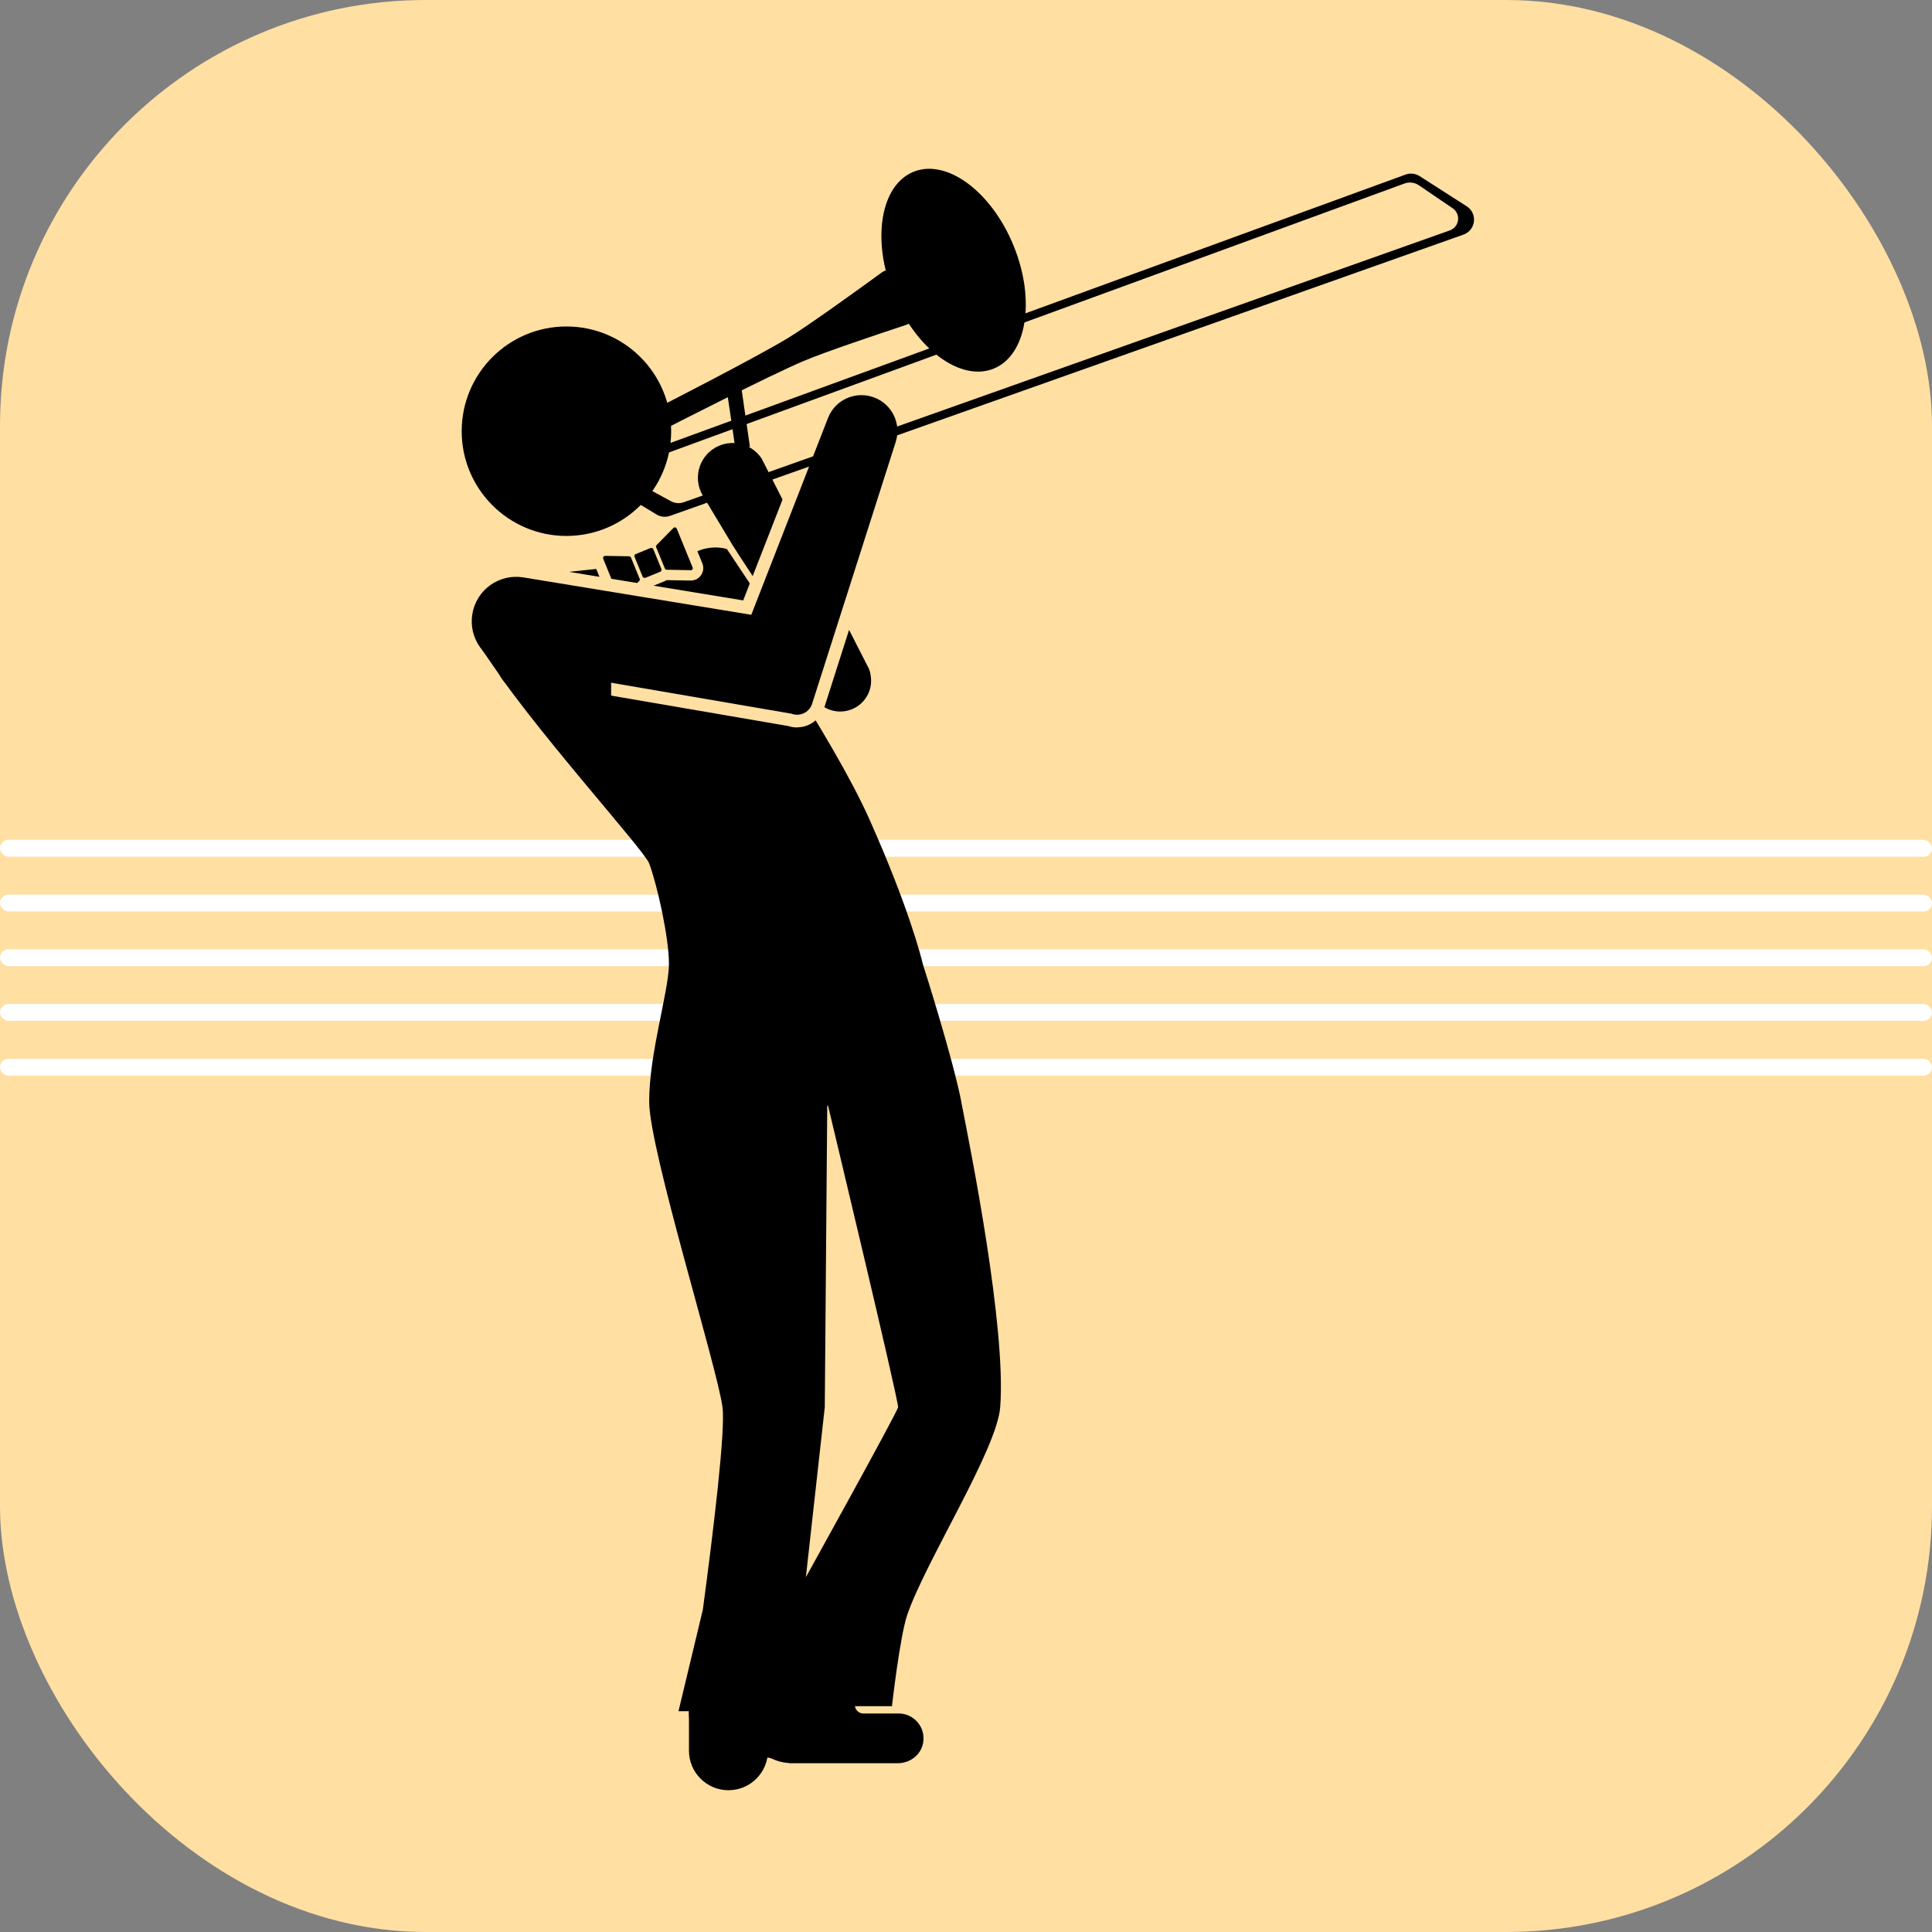 <?xml version="1.0" encoding="UTF-8"?>
<svg id="_レイヤー_2" data-name="レイヤー 2" xmlns="http://www.w3.org/2000/svg" viewBox="0 0 226.89 226.89">
  <rect x="0" y="0" width="226.89" height="226.89" fill="#808080" stroke="none"/>
  <defs>
    <style>
      .cls-1 {
        fill: #fff;
      }

      .cls-2 {
        fill: #ffdfa2;
      }
    </style>
  </defs>
  <g id="_レイヤー_4" data-name="レイヤー 4">
    <g>
      <rect class="cls-2" width="226.89" height="226.89" rx="50" ry="50"/>
      <g>
        <rect class="cls-1" x="0" y="98.63" width="226.89" height="1.98" rx=".99" ry=".99"/>
        <rect class="cls-1" x="0" y="105.06" width="226.89" height="1.98" rx=".99" ry=".99"/>
        <rect class="cls-1" x="0" y="111.48" width="226.89" height="1.98" rx=".99" ry=".99"/>
        <rect class="cls-1" x="0" y="117.91" width="226.89" height="1.98" rx=".99" ry=".99"/>
        <rect class="cls-1" x="0" y="124.34" width="226.89" height="1.98" rx=".99" ry=".99"/>
      </g>
      <path d="M112.91,129.46c-.98-5.04-4.23-15.29-4.52-16.19-.01-.04-.02-.08-.03-.12-.15-.63-1.62-6.56-6.28-16.98-4.31-9.63-15.47-25.89-18.24-29.87-.39-.56-1.04-.85-1.72-.78l-22.46,2.4c-1.63,0-2.7,1.72-1.97,3.18,0,0-3.97,.56-.97,5.34,5.27,8.39,18.92,23.34,19.52,24.96,.94,2.54,2.32,8.66,2.32,11.81s-2.35,10.55-2.32,16.21c.03,5.66,8.01,31.21,8.61,35.85,.36,2.75-1.08,14.58-2.31,23.77h0l-2.86,11.92h1.23c-.08,3.31,2.58,6.11,5.96,6.11,.86,0,1.69-.19,2.43-.52,.45-.2,.96-.2,1.41,.01,.6,.28,1.26,.45,1.97,.49v.02h12.75c1.41,0,2.7-.95,2.97-2.34,.36-1.86-1.06-3.5-2.86-3.5h-4.15c-.53,0-.92-.4-.99-.86h4.35s.92-8.19,1.81-10.77c2.17-6.3,10.52-19.37,10.9-24.34,.73-9.43-3.53-30.53-4.56-35.8Zm-16.05,35.8l.29-35.42h.09s8.28,34.55,8.23,35.42c-.03,.48-10.83,19.96-10.83,19.96l2.22-19.96Z"/>
      <path d="M102.24,79.28c-.03-.35-.16-.71-.35-1.05l-.03-.05s0-.02-.01-.02l-12.41-24.32c-1.2-1.79-3.57-2.34-5.44-1.27-1.95,1.13-2.62,3.62-1.49,5.58l4.09,6.82c-2.22-1.25-5.07-.75-6.68,1.31-1.78,2.27-1.37,5.56,.9,7.33l16.1,9.5c1.57,.86,3.52,.46,4.62-.95h0c.67-.85,.88-1.91,.7-2.89Z"/>
      <g>
        <rect class="cls-2" x="73.36" y="63.69" width="5.46" height="4.83" rx="1.47" ry="1.47" transform="translate(108.54 -29.33) rotate(67.79)"/>
        <g>
          <path class="cls-2" d="M81.67,68.07c-.19,.08-.38,.11-.58,.11l-2.81-.05c-.59-.01-1.11-.37-1.33-.92l-1.02-2.49c-.22-.54-.1-1.16,.31-1.58l1.97-2.01c.14-.14,.31-.26,.49-.33,.75-.31,1.61,.05,1.92,.81l1.86,4.55c.31,.75-.06,1.61-.81,1.92Z"/>
          <path d="M81.11,66.96l-2.81-.05c-.1,0-.19-.06-.22-.15l-1.02-2.49c-.04-.09-.02-.19,.05-.26l1.97-2c.12-.13,.34-.08,.4,.08l1.86,4.55c.07,.16-.06,.34-.23,.34Z"/>
          <path class="cls-2" d="M73.49,71.42c-.75,.31-1.61-.06-1.92-.81l-1.86-4.55c-.31-.75,.05-1.61,.81-1.92,.18-.08,.38-.11,.58-.11l2.81,.05c.59,.02,1.11,.37,1.33,.92l1.02,2.49c.22,.55,.1,1.17-.31,1.59l-1.97,2c-.14,.14-.31,.26-.49,.33h0Z"/>
          <path d="M73.1,70.23l1.97-2c.07-.07,.09-.17,.05-.26l-1.02-2.49c-.04-.09-.12-.15-.22-.15l-2.81-.05c-.18,0-.3,.17-.23,.34l1.86,4.55c.07,.16,.28,.2,.4,.08Z"/>
        </g>
        <rect x="74.9" y="64.61" width="2.38" height="3.01" rx=".25" ry=".25" transform="translate(-19.34 33.66) rotate(-22.21)"/>
      </g>
      <polygon class="cls-2" points="92.7 75.49 85.06 64.02 86.15 64.23 93.1 74.83 92.7 75.49"/>
      <path class="cls-2" d="M93.6,85.43c-.36,0-.71-.06-1.05-.17l-33.02-5.67c-1.76-.29-3.31-1.25-4.36-2.71-1.05-1.46-1.46-3.24-1.17-5.01,.54-3.27,3.32-5.64,6.63-5.64,.36,0,.73,.03,1.09,.09l25.56,4.19,8.57-21.98c.86-2.21,2.95-3.64,5.32-3.64,.71,0,1.4,.13,2.07,.39,2.81,1.09,4.29,4.19,3.38,7.06l-9.85,30.85c-.53,1.37-1.79,2.23-3.16,2.23h0Z"/>
      <path d="M102.69,46.69h0c-2.17-.84-4.61,.23-5.45,2.4l-9.01,23.11-26.76-4.39c-2.85-.47-5.54,1.46-6,4.31-.47,2.85,1.46,5.54,4.31,6l33.15,5.69c.96,.37,2.03-.1,2.41-1.06l9.85-30.85c.68-2.12-.41-4.4-2.49-5.21Z"/>
      <ellipse cx="111.99" cy="31.74" rx="7.61" ry="12.48" transform="translate(-3.69 44.68) rotate(-22.21)"/>
      <path d="M72.37,57.55l4.73,2.87c.48,.29,1.06,.35,1.59,.16L171.87,27.55c1.46-.52,1.68-2.48,.38-3.32l-5.54-3.55c-.49-.31-1.1-.38-1.64-.18L72.7,54.22c-1.47,.53-1.66,2.53-.33,3.34Zm97.89-30.49l-89.96,31.92c-.5,.18-1.05,.13-1.51-.12l-2.77-1.51c-1.41-.77-1.25-2.83,.25-3.38L164.94,21.55c.56-.21,1.19-.13,1.69,.21l3.97,2.7c.99,.68,.8,2.19-.34,2.6Z"/>
      <path d="M107.54,35.67c.42,1-.09,2.14-1.12,2.48-3.2,1.06-9.54,3.18-12.03,4.24-4,1.69-15.64,7.65-15.64,7.65l-1.2-2.32s11.35-5.79,15.1-8.09c2.32-1.42,7.94-5.47,10.89-7.62,.97-.71,2.33-.32,2.8,.79l1.21,2.87Z"/>
      <polygon points="88.07 52.48 86.33 52.48 85.31 45.51 87.06 45.51 88.07 52.48"/>
      <polygon points="71.77 85.81 59.24 80.11 56.58 76.26 71.77 78.08 71.77 85.81"/>
      <path d="M80.91,200.96h9.28v4.64c0,2.56-2.08,4.64-4.64,4.64h0c-2.56,0-4.64-2.08-4.64-4.64v-4.64h0Z"/>
      <path d="M54.22,50.64c0,6.79,5.51,12.3,12.3,12.3,6.79,0,12.3-5.51,12.3-12.3s-5.51-12.3-12.3-12.3-12.3,5.51-12.3,12.3Z"/>
    </g>
  </g>
</svg>